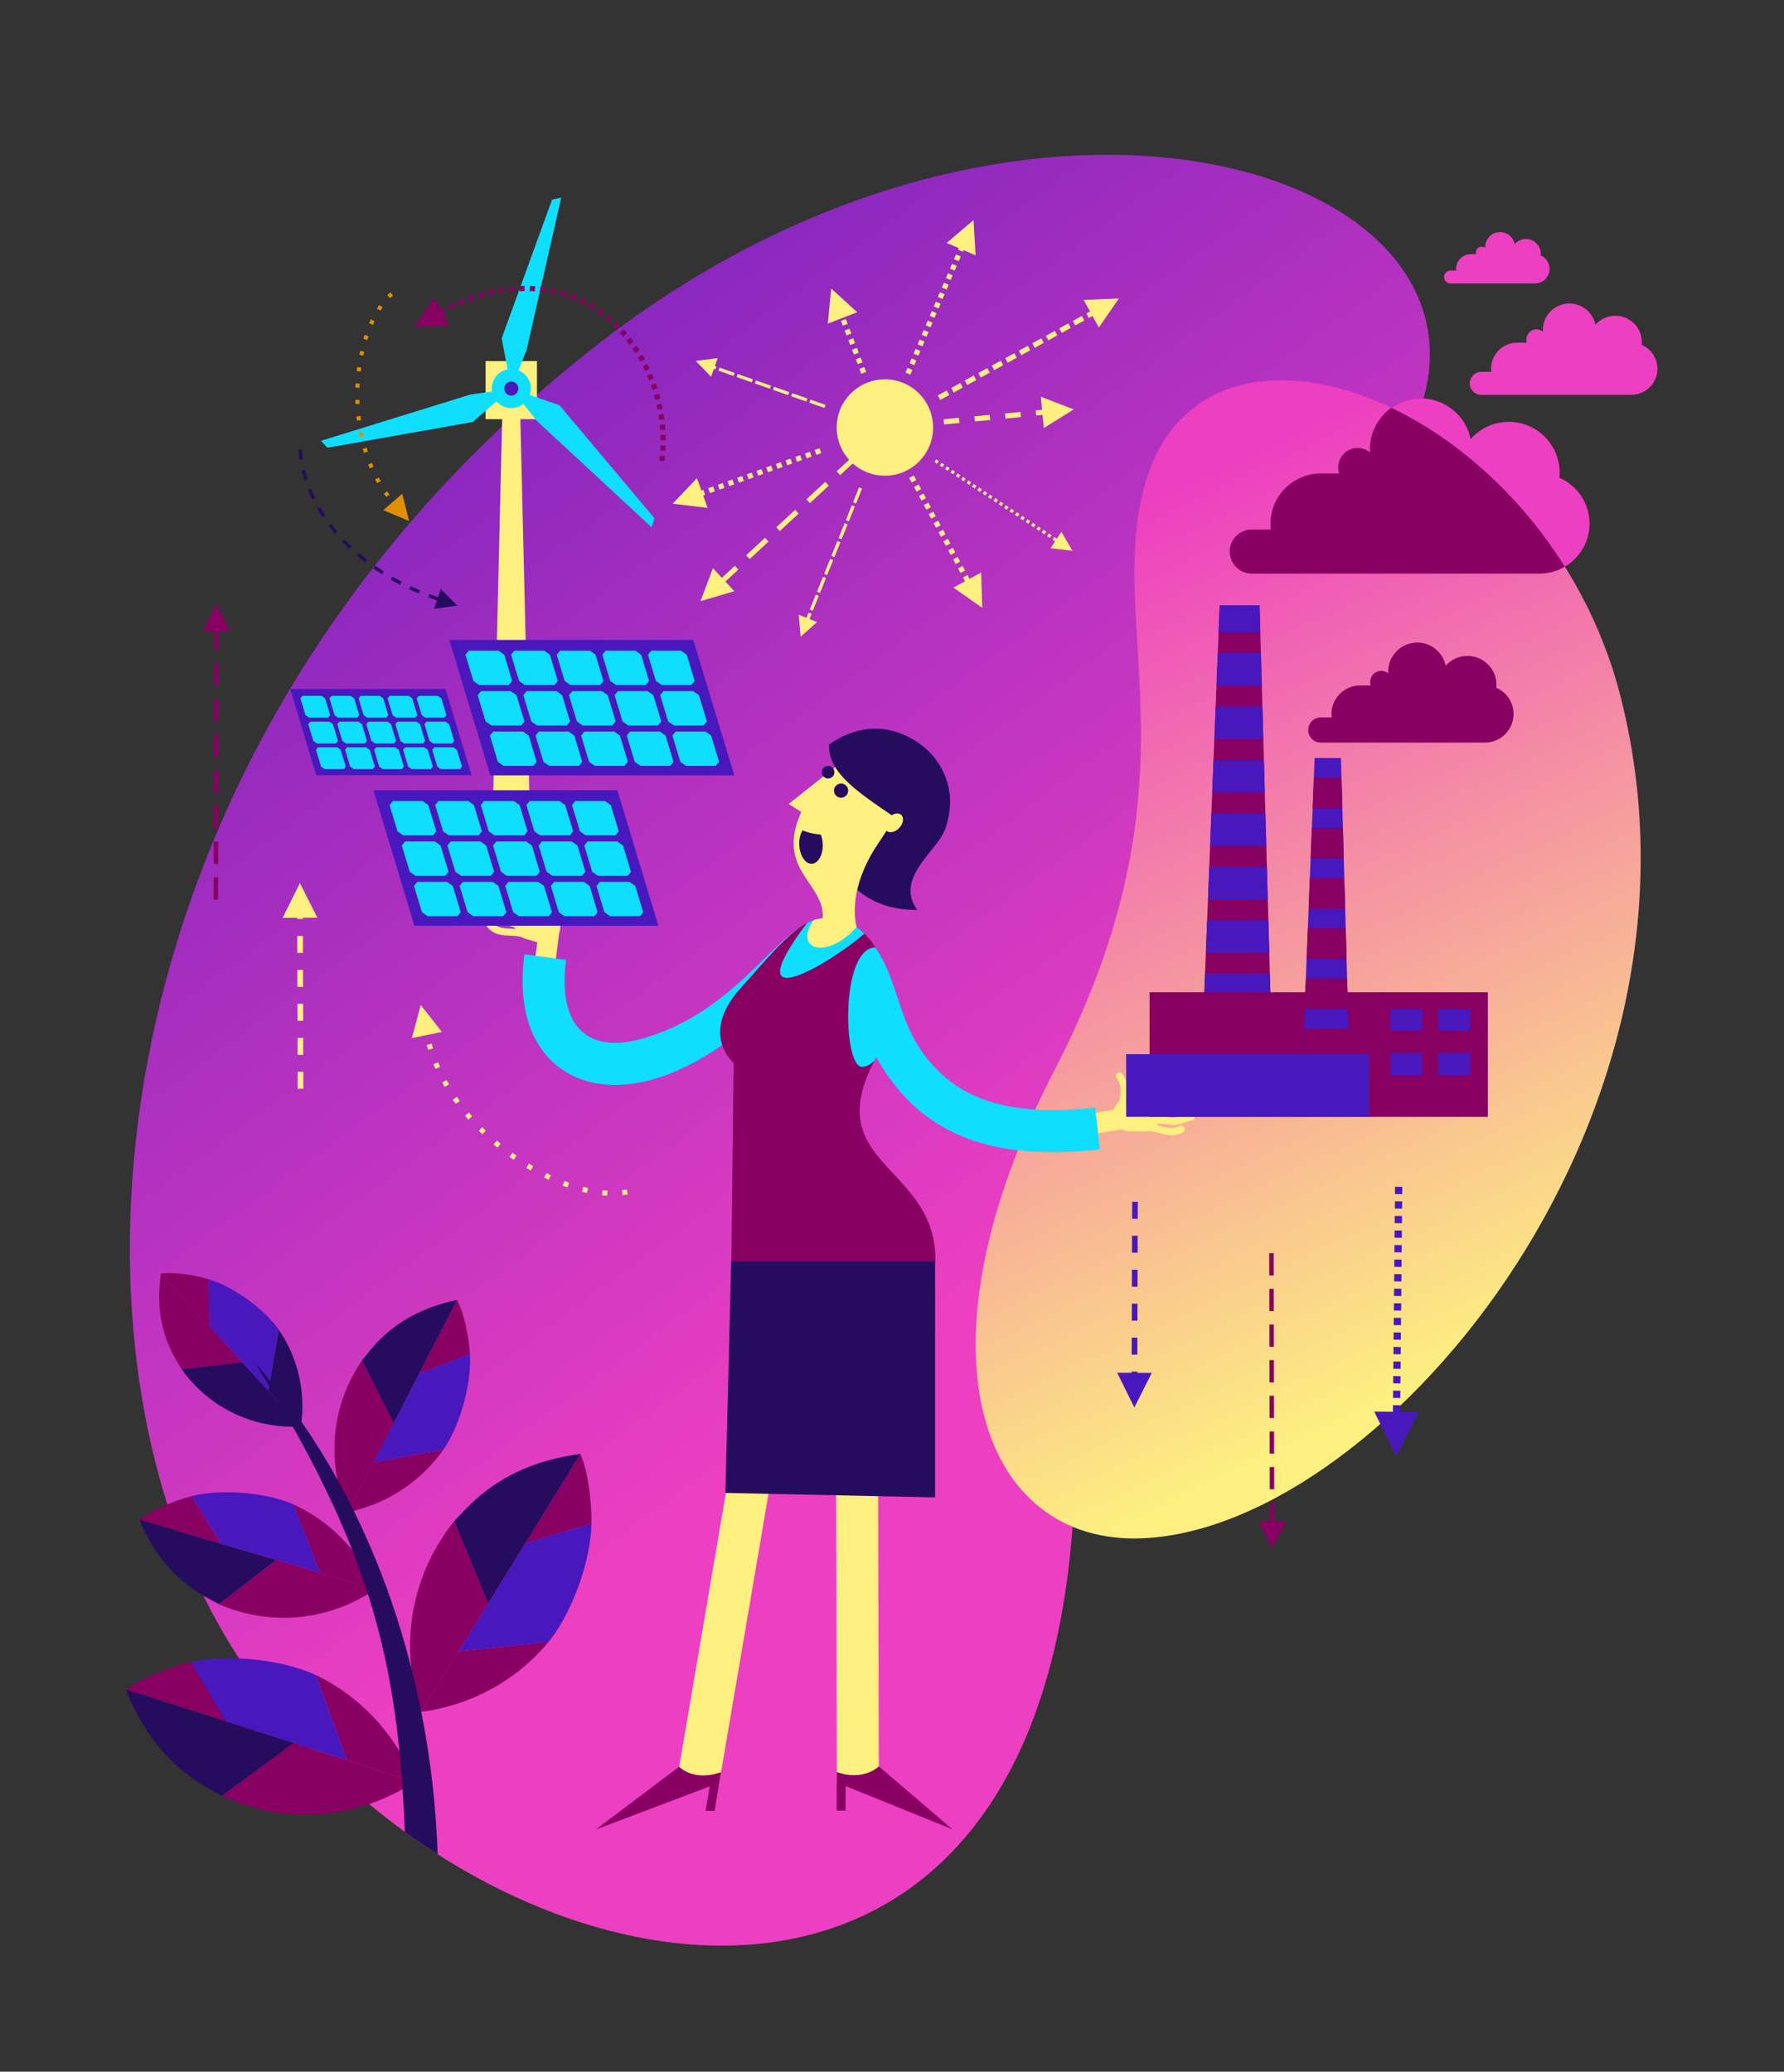 <svg xmlns="http://www.w3.org/2000/svg" viewBox="0 0 4127.4 4792"><rect x="0" y="0" width="4127.4" height="4792" fill="#333333" stroke="none"/><linearGradient id="a" x1="1406.82" x2="-934.44" y1="5006.425" y2="1562.724" gradientTransform="matrix(.339 -.899 -.767 -.39 3817.056 2753.02)" gradientUnits="userSpaceOnUse"><stop offset="0" stop-color="#4818bd"/><stop offset="1" stop-color="#ed3fc1"/></linearGradient><path fill="url(#a)" d="M3159.2 1156.1c-813.4 943.2-616.1 1661.6-680.1 2404-125.2 1453-1605.8 1007.9-2021.4 103.6-18.2-39.5-34.8-80.4-50-122.6-275.2-766.5-46.1-1953.2 981.3-2749.2 175.5-136 355.9-236.2 532.7-305.9 915.1-360.9 1730.8 98.1 1237.5 670.1z"/><linearGradient id="b" x1="1585.419" x2="-606.399" y1="-52.458" y2="1140.368" gradientTransform="matrix(.073 -.862 .805 .068 2446.448 2591.976)" gradientUnits="userSpaceOnUse"><stop offset="0" stop-color="#ed3fc1"/><stop offset="1" stop-color="#fdf080"/></linearGradient><path fill="url(#b)" fill-rule="evenodd" d="M2624.4 3558.6c-355 .8-520-434.8-184-1084.6 343.3-663.8 118.8-1016.3 206.2-1345.6C2779.4 625.8 3578.3 933.2 3750 1614c249.8 991-577.4 1943.4-1125.6 1944.6z" clip-rule="evenodd"/><g fill-rule="evenodd" clip-rule="evenodd"><path fill="#250C5E" d="M1919.8 1968.7c43.1 97.5 113.4 136.6 202.2 136-28.6-39.9-12.8-76.6 10.4-109.1 34-47.8 54.9-57 63.7-115.4 11.5-76.2-30-144.5-95.3-175.6-29.7-14.1-59.2-16.9-74.6 5.1-67.5 96.5-83.6 135.1-106.4 259z"/><path fill="#FDF080" d="M1207.2 2167.6c-9.1-2.3-18.4-2.9-27.8-3.4-19-.9-35.6-1.8-51.1-18.6-3.1-3.3-2.7-8.4.8-11.4 3.6-2.9 9-2.6 12.1.8 10.8 11.7 24 12.3 39.1 13.1 3.7.2 7.6.4 11.5.7-.4-1.1-.8-2.2-1.1-3.3-8.2-2.9-17.2-5.5-28.4-7.4-12.8-2.1-19.1-6.8-28-13.4-4.4-3.3-9.6-7.1-16.9-11.4-4-2.3-5.3-7.3-3-11.3 2.3-4 7.3-5.3 11.3-3 8 4.7 13.7 8.8 18.5 12.4 7 5.2 12 8.9 20.8 10.4 8.6 1.4 15.9 3.2 22.5 5.2-7.8-3.9-15.5-8.2-23.1-12.4-16.6-9.2-33.3-18.6-52-24a8.31 8.31 0 0 1-5.7-10.2c1.3-4.4 5.8-6.9 10.2-5.7 20.7 6 38.2 15.7 55.5 25.4 7.9 4.4 15.8 8.8 23.8 12.7 1.4-1.9 2.9-3.7 4.5-5.3-20.6-6.7-35.3-15.8-49.9-24.8-7.8-4.8-15.6-9.6-24-13.8-4.1-2.1-5.8-7-3.7-11.1 2-4.1 7-5.7 11.1-3.6 9.2 4.6 17.2 9.6 25.3 14.6 17.8 11 35.8 22.2 65.1 28 4.6-.4 9.3.1 14 1.5l30.3 9.1c2.4.7 4.6 1.6 6.7 2.8.9-7.5 2.8-14.9 5.7-21.7 4.9-11.6 12.5-21.6 22.6-28.2 3.8-2.5 9-1.4 11.5 2.4s1.4 9-2.4 11.5c-7.2 4.7-12.8 12.1-16.4 20.7-3.9 9.3-5.6 20-4.7 30.6.9 11 6.9 12.9 2.7 29.6l-1.1 4.4-8.3 65.5-47.2-6.3 5.2-39-26.6-8c-3.6-.9-6.6-2.3-9.4-4.1z"/><path fill="#0FDEFF" d="M1843.5 2255.9c-112.3 133.4-231.5 212.5-333.9 241-56.8 15.8-109.5 16.6-154.6 3-48.4-14.6-87.4-45.1-113.3-90.8-28.3-50-39.7-117.8-28.3-201.7l96.4 13c-8.4 61.8-1.6 108.8 16.5 140.7 12.9 22.8 32.5 38.1 56.8 45.5 27.7 8.4 61.9 7.3 100.4-3.4 190-52.9 282.8-200.4 365.4-257.3 15.2-10.5 38.2-19.4 54.3-21.8 59-9-38.3 102.9-59.7 131.8z"/><path fill="#FDF080" d="m1866.8 2934.4-204.4 1198.8-96.1-16.4L1770.7 2918zM2030.2 2926.2l3.1 1198.8h-97.2l-3.1-1198.8z"/><path fill="#250C5E" d="M1927.4 2687.6c129.8 0 236 106.2 236 236v540l-485.2-10.3 13.3-529.7c3.2-129.8 106.1-236 235.9-236z"/><path fill="#FDF080" d="m2595.7 2612.3-56.4 9.3c-2.5-15.7-5.1-31.3-7.7-47l45.2-7.5c1.9-6.8 5.6-12.8 10.6-17.5l.9-.9c3.8-9.5 5.3-19.9 4.5-29.6-.8-9.4-3.8-18.1-9.2-24.7-2.9-3.6-2.3-8.8 1.3-11.6 3.6-2.9 8.8-2.3 11.6 1.3 7.5 9.4 11.8 21.2 12.8 33.7.6 7 .2 14.2-1.1 21.4 2.3-.4 4.7-.6 7.1-.5l31.6.6c6 .1 11.6 1.6 16.7 4.1 28.1 2.8 48-2.1 67.6-6.9 9.2-2.3 18.4-4.5 28.5-6.1 4.5-.7 8.8 2.4 9.4 6.8.7 4.5-2.4 8.7-7 9.4-9.3 1.4-18.1 3.6-27.1 5.8-16.4 4-33 8.1-54.1 8.3 1 2 1.9 4.1 2.6 6.3 8.6-1.3 17.1-3 25.7-4.7 19.5-3.9 39.1-7.8 60.6-7.1 4.6.1 8.1 4 8 8.5-.1 4.6-4 8.1-8.5 8-19.5-.6-38.3 3.1-56.9 6.8-8.5 1.7-17 3.4-25.7 4.7 6.9.1 14.4.6 22.9 1.9 8.9 1.3 14.8-.6 23-3.4 5.7-1.9 12.4-4.2 21.4-6.1 4.5-1 8.9 1.9 9.8 6.3 1 4.5-1.9 8.9-6.3 9.8-8.3 1.8-14.4 3.9-19.6 5.6-10.5 3.6-18 6.1-30.8 4.1-10.9-1.6-19.8-1.9-28.2-1.8-.7 1-1.4 2-2.2 3 3.5.8 6.9 1.7 10.2 2.6 14.6 3.9 27.4 7.4 41.2-.4 4-2.2 9.2-.9 11.7 3s1.3 8.8-2.7 11.1c-19.9 11.2-36 6.9-54.4 1.9-7.8-2.1-16-4.3-24.9-5.1-4 1.3-8.3 1.9-12.7 1.8l-31.6-.6c-6.3.1-12.4-1.6-17.8-4.6z"/><path fill="#870062" d="M1876.5 2130.4c37.7-14 87.6-9.6 128.4 34.2 40.1 43 73.4 124.7 60 220.7-217.9 314.1 102.4 289.7 99.3 532.6h-472.1l5.2-459.2s-81.3-67.8 18.8-175.9c38.5-41.4 111.7-134.3 160.4-152.4z"/><path fill="#0FDEFF" d="M1876.5 2130.4c31.4-11.7 71.4-10.6 107.4 15.5 5.4 4.1 10.8 8.6 16.1 13.7-86.3 74.1-301.2 199.2-132.4-25.3 3.1-1.5 6.1-2.8 8.9-3.9z"/><path fill="#FDF080" d="m2019.1 1705.2-194.4 154.5c9.7 6.2 19.4 12.3 29.2 18.5-61.2 134.5 55.8 164.9 49.5 245.8-7.3.8-14.3 2.3-21 4.4l-.5.3c-46.5 67.6 30.6 93.3 99.9 15.7-16.6-72.9 19-146.8 47.6-189.9 34.2-51.5 119.8-173.3 59.2-208.7-34.7-20.2-34.9-20.4-69.5-40.6z"/><circle cx="1945.9" cy="1828.8" r="16.4" fill="#250C5E"/><circle cx="1915.9" cy="1786.1" r="14.6" fill="#250C5E"/><path fill="#870062" d="M1935.9 4098.9c48.8 17.6 82.9-.4 97.6-12.9l170.1 145.4-247.1-100v56.6h-20.7c-.1-29.8-.1-59.4.1-89.1zM1668.1 4099.5c-4.8 29.7-9.8 59.4-14.8 89.1h-20.7l9.5-56.6-263.9 100 193.2-145.4c12.7 12.5 44.9 30.5 96.7 12.9z"/><path fill="#250C5E" d="M1856.8 1920.7c-5.3 8.4-8.3 20.4-7.7 33.6 1 24.6 14 44.2 29 43.7s26.3-20.9 25.3-45.5c-.3-8.1-1.9-15.6-4.5-22-16.1-1.3-30.6-4.7-42.1-9.8zM2159.3 1749.5c-25.6 39.6-63.8 101.4-89.3 141-90.4-61.4-153.6-103.6-152-168.2 68.1-48.6 160.9-58 241.3 27.2z"/><ellipse cx="2068.1" cy="1903.5" fill="#FDF080" rx="25" ry="17.1" transform="rotate(-46.994 2067.892 1903.425)"/><path fill="#0FDEFF" d="M2177.6 2483.7c67.5 63.3 173.7 98.9 356.2 78.3l10.7 96.8c-215.8 24.4-346.4-22.3-433.6-104.2-34.5-32.4-61.3-69.5-83.4-109.3-1.6 2.9-3.1 5.8-4.6 8.6-7.7 6.5-19.4 15.5-30.6 13.6-42.6-7.3-46.9-276 33.3-276 64.2 99 48.6 195.1 152 292.2z"/></g><g fill-rule="evenodd" clip-rule="evenodd"><path fill="#FDF080" d="M1123.5 835.2h118.8v134.4h-118.8z"/><path fill="#0FDEFF" d="m742.6 1019.6 344.7-106.7 95.6-14.1-89.3 77.3-336.1 59.5zM1298.4 457.1l-79.9 351.8-35.6 89.9-22.3-116L1277.1 462z"/><path fill="#0FDEFF" d="m1507.6 1219.6-264.7-245.1-60-75.7 111.6 38.6 219.5 261.3z"/><circle cx="1182.9" cy="898.8" r="45.2" fill="#0FDEFF"/><circle cx="1182.9" cy="898.8" r="16.3" fill="#4818BD"/><path fill="#FDF080" d="M1134.2 2128.4h97.4L1203.8 966h-41.9z"/><path fill="#4818BD" d="M1604 1480.2h-564.4l94.8 313.4h564.4z"/><path fill="#0FDEFF" d="M1575.5 1505.1h-68.7l-7.7 9.3 18.4 60.8 13.3 9.3h68.7l7.7-9.3-18.4-60.8-13.3-9.3zm-174.2 0h68.7l13.3 9.3 18.4 60.8-7.7 9.3h-68.7l-13.3-9.3-18.4-60.8 7.7-9.3zm-36.9 0h-68.7l-7.7 9.3 18.4 60.8 13.3 9.3h68.7l7.7-9.3-18.4-60.8-13.3-9.3zm-174.2 0h68.7l13.3 9.3 18.4 60.8-7.7 9.3h-68.7l-13.3-9.3-18.4-60.8 7.7-9.3zm-36.9 0h-68.7l-7.7 9.3 18.4 60.8 13.3 9.3h68.7l7.7-9.3-18.4-60.8-13.3-9.3zm474.5 173h-68.7l-13.3-9.3-18.4-60.8 7.7-9.3h68.7l13.3 9.3 18.4 60.8-7.7 9.3zm-174.2 0h68.7l7.7-9.3-18.4-60.8-13.3-9.3h-68.7l-7.7 9.3 18.4 60.8 13.3 9.3zm-36.9 0H1348l-13.3-9.3-18.4-60.8 7.7-9.3h68.7l13.3 9.3 18.4 60.8-7.7 9.3zm-174.2 0h68.7l7.7-9.3-18.4-60.8-13.3-9.3h-68.7l-7.7 9.3 18.4 60.8 13.3 9.3zm-36.9 0h-68.7l-13.3-9.3-18.4-60.8 7.7-9.3h68.7l13.3 9.3 18.4 60.8-7.7 9.3zm426.4 14h-68.7l-7.7 9.3 18.4 60.8 13.3 9.3h68.7l7.7-9.3-18.4-60.8-13.3-9.3zm-174.2 0h68.7l13.3 9.3 18.4 60.8-7.7 9.3h-68.7l-13.3-9.3-18.4-60.8 7.7-9.3zm-36.9 0h-68.7l-7.7 9.3 18.4 60.8 13.3 9.3h68.7l7.7-9.3-18.4-60.8-13.3-9.3zm-174.2 0h68.7l13.3 9.3 18.4 60.8-7.7 9.3h-68.7l-13.3-9.3-18.4-60.8 7.7-9.3zm-36.8 0h-68.7l-7.7 9.3 18.4 60.8 13.3 9.3h68.7l7.7-9.3-18.4-60.8-13.3-9.3z"/><path fill="#4818BD" d="M1428.3 1827.9H864l94.8 313.4h564.3z"/><path fill="#0FDEFF" d="M1399.8 1852.9h-68.7l-7.7 9.3 18.4 60.8 13.3 9.3h68.7l7.7-9.3-18.4-60.8-13.3-9.3zm-174.2 0h68.7l13.3 9.3 18.4 60.8-7.7 9.3h-68.7l-13.3-9.3-18.4-60.8 7.7-9.3zm-36.8 0h-68.7l-7.7 9.3 18.4 60.8 13.3 9.3h68.7l7.7-9.3-18.4-60.8-13.3-9.3zm-174.3 0h68.7l13.3 9.3 18.4 60.8-7.7 9.3h-68.7l-13.3-9.3-18.4-60.8 7.7-9.3zm-36.8 0H909l-7.7 9.3 18.4 60.8 13.3 9.3h68.7l7.7-9.3-18.4-60.8-13.3-9.3zm474.4 172.9h-68.7l-13.3-9.3-18.4-60.8 7.7-9.3h68.7l13.3 9.3 18.4 60.8-7.7 9.3zm-174.2 0h68.7l7.7-9.3-18.4-60.8-13.3-9.3h-68.7l-7.7 9.3 18.4 60.8 13.3 9.3zm-36.8 0h-68.7l-13.3-9.3-18.4-60.8 7.7-9.3h68.7l13.3 9.3 18.4 60.8-7.7 9.3zm-174.3 0h68.7l7.7-9.3-18.4-60.8-13.3-9.3h-68.7l-7.7 9.3 18.4 60.8 13.3 9.3zm-36.8 0h-68.7l-13.3-9.3-18.4-60.8 7.7-9.3h68.7l13.3 9.3 18.4 60.8-7.7 9.3zm426.4 14.1h-68.7l-7.7 9.3 18.4 60.8 13.3 9.3h68.7l7.7-9.3-18.4-60.8-13.3-9.3zm-174.2 0h68.7l13.3 9.3 18.4 60.8-7.7 9.3h-68.7l-13.3-9.3-18.4-60.8 7.7-9.3zm-36.9 0h-68.7l-7.7 9.3 18.4 60.8 13.3 9.3h68.7l7.7-9.3-18.4-60.8-13.3-9.3zm-174.2 0h68.7l13.3 9.3 18.4 60.8-7.7 9.3h-68.7l-13.3-9.3-18.4-60.8 7.7-9.3zm-36.9 0h-68.7l-7.7 9.3 18.4 60.8 13.3 9.3h68.7l7.7-9.3-18.4-60.8-13.3-9.3z"/><path fill="#4818BD" d="M1030.7 1593.7H671.4l60.3 199.5h359.4z"/><path fill="#0FDEFF" d="M1012.6 1609.6h-43.7l-4.9 5.9 11.7 38.7 8.5 5.9h43.7l4.9-5.9-11.7-38.7-8.5-5.9zm-111 0h43.7l8.5 5.9 11.7 38.7-4.9 5.9h-43.7l-8.5-5.9-11.7-38.7 4.9-5.9zm-23.4 0h-43.7l-4.9 5.9 11.7 38.7 8.5 5.9h43.7l4.9-5.9-11.7-38.7-8.5-5.9zm-111 0H811l8.5 5.9 11.7 38.7-4.9 5.9h-43.7l-8.5-5.9-11.7-38.7 4.8-5.9zm-23.4 0H700l-4.9 5.9 11.7 38.7 8.5 5.9H759l4.9-5.9-11.7-38.7-8.4-5.9zm302.1 110.1h-43.7l-8.5-5.9-11.7-38.7 4.9-5.9h43.7l8.5 5.9 11.7 38.7-4.9 5.9zm-111 0h43.7l4.9-5.9-11.7-38.7-8.5-5.9h-43.7l-4.9 5.9 11.7 38.7 8.5 5.9zm-23.4 0h-43.7l-8.5-5.9-11.7-38.7 4.9-5.9h43.7l8.5 5.9 11.7 38.7-4.9 5.9zm-111 0h43.7l4.9-5.9-11.7-38.7-8.5-5.9h-43.7l-4.9 5.9 11.7 38.7 8.5 5.9zm-23.4 0h-43.7l-8.5-5.9-11.7-38.7 4.9-5.9h43.7l8.5 5.9 11.7 38.7-4.9 5.9zm271.5 8.9h-43.7l-4.9 5.9 11.7 38.7 8.5 5.9h43.7l4.9-5.9-11.7-38.7-8.5-5.9zm-111 0h43.7l8.5 5.9 11.7 38.7-4.9 5.9h-43.7l-8.5-5.9-11.7-38.7 4.9-5.9zm-23.4 0h-43.7l-4.9 5.9 11.7 38.7 8.5 5.9h43.7l4.9-5.9-11.7-38.7-8.5-5.9zm-111 0H847l8.5 5.9 11.7 38.7-4.9 5.9h-43.7l-8.5-5.9-11.7-38.7 4.8-5.9zm-23.4 0H736l-4.9 5.9 11.7 38.7 8.5 5.9H795l4.9-5.9-11.7-38.7-8.4-5.9z"/></g><g fill-rule="evenodd" clip-rule="evenodd"><path fill="#870062" d="M2914.1 1400.1h-92.3l-41.3 1038.4h162.6z"/><path fill="#4818BD" d="M2914.1 1400.1h-92.4l-2.5 62.4h96.6l-1.7-62.4zm-96.7 110.7-3 75.4h104.9l-2.1-75.4h-99.8zm-4.9 123.6-3 75.4h113.3l-2.1-75.4h-108.2zm-5 123.6-3 75.4h121.7l-2.1-75.4h-116.6zm-4.9 123.7-3 75.4h130l-2.1-75.4h-124.9zm-4.9 123.6-3 75.4h138.4l-2.1-75.4h-133.3zm-4.9 123.6-3 75.4h146.8l-2.1-75.4h-141.7zm-4.9 123.6-3 75.4H2940l-2.1-75.4h-150zm-5 123.6-2.5 62.4H2943l-1.7-62.4h-158.4z"/><path fill="#870062" d="M2659.6 2295.2h782.6v288.2h-782.6z"/><path fill="#4818BD" d="M3102.4 1753.3h-60.9l-27.3 685.2h107.3z"/><path fill="#870062" d="m3039.7 1798.9-2.8 70.9h68.8l-2-70.9h-64zm-4.7 116.2-2.8 70.9h76.7l-2-70.9H3035zm-4.6 116.2-2.8 70.9h84.5l-2-70.9h-79.7zm-4.6 116.2-2.8 70.9h92.4l-2-70.9h-87.6zm-4.6 116.2-2.8 70.9h100.3l-2-70.9h-95.5zm-4.6 116.2-2.3 58.7h107.3l-1.6-58.7h-103.4z"/><path fill="#4818BD" d="M3327.1 2333.7h73.8v50.9h-73.8zM3327.1 2435.6h73.8v50.9h-73.8zM3216.5 2333.7h73.8v50.9h-73.8zM3216.5 2435.6h73.8v50.9h-73.8zM2605.5 2438.5h561.9v144.8h-561.9z"/><path fill="#870062" d="M3490.7 975.8c-35.2 0-66.7 15.4-88.3 39.9-10.9-53.7-58.4-94.1-115.3-94.1-65 0-117.7 52.7-117.7 117.7 0 2.5.1 4.9.2 7.3-7.8-6.5-17.8-10.4-28.7-10.4-24.8 0-44.9 20.1-44.9 44.9 0 4.9.8 9.7 2.3 14.1h-43c-63.7 0-115.8 52.1-115.8 115.8 0 4.7.3 9.3.8 13.8H2896c-28.1 0-51 23-51 51 0 28.1 23 51 51 51h665.7c63.7 0 115.8-52.1 115.8-115.8 0-46-27.6-87.7-69.7-106.2.4-3.8.6-7.6.6-11.5 0-64.9-52.7-117.5-117.7-117.5zM3395.1 1517.2c-20.1 0-38.1 8.8-50.4 22.8-6.2-30.6-33.3-53.7-65.8-53.7-37.1 0-67.2 30.1-67.2 67.2 0 1.4 0 2.8.1 4.2-4.4-3.7-10.1-5.9-16.4-5.9-14.2 0-25.6 11.5-25.6 25.6 0 2.8.5 5.5 1.3 8.1h-24.5c-36.4 0-66.1 29.7-66.1 66.1 0 2.7.2 5.3.5 7.9h-25.3c-16 0-29.1 13.1-29.1 29.1s13.1 29.1 29.1 29.1h379.9c36.4 0 66.1-29.7 66.1-66.1 0-26.3-15.7-50.1-39.8-60.6.2-2.2.3-4.4.3-6.6 0-37.1-30-67.2-67.1-67.2z"/><path fill="#ED3FC1" d="M3530.3 552.8c-10.3 0-19.6 4.5-25.9 11.7-3.2-15.7-17.1-27.6-33.8-27.6-19 0-34.5 15.4-34.5 34.5 0 .7 0 1.4.1 2.2-2.3-1.9-5.2-3-8.4-3-7.3 0-13.2 5.9-13.2 13.2 0 1.4.2 2.8.7 4.1h-12.6c-18.7 0-33.9 15.3-33.9 33.9 0 1.4.1 2.7.2 4h-13c-8.2 0-15 6.7-15 15 0 8.2 6.7 15 15 15H3551.1c18.7 0 33.9-15.3 33.9-33.9 0-13.5-8.1-25.7-20.4-31.1.1-1.1.2-2.2.2-3.4 0-19.2-15.5-34.6-34.5-34.6zM3737.2 730.3c-18.3 0-34.8 8.1-46.1 20.8-5.7-28-30.5-49.1-60.2-49.1-33.9 0-61.4 27.5-61.4 61.4 0 1.3 0 2.6.1 3.8-4.1-3.4-9.3-5.4-15-5.4-12.9 0-23.4 10.5-23.4 23.4 0 2.6.4 5.1 1.2 7.4H3510c-33.2 0-60.4 27.2-60.4 60.4 0 2.4.1 4.8.4 7.2h-23c-14.6 0-26.6 12-26.6 26.6 0 14.6 12 26.6 26.6 26.6H3774.2c33.2 0 60.4-27.2 60.4-60.4 0-24-14.4-45.8-36.3-55.4.2-2 .3-4 .3-6 0-33.8-27.5-61.3-61.4-61.3z"/><path fill="#870062" d="M1269 3798.2c-76 91.1-182.1 146.8-294.4 161.4l86.3-139.8 208.1-21.6z"/><path fill="#4818BD" d="M1368.4 3524c-1.5 86.7-44.4 205.9-99.4 274.2l-208.1 21.6 154.5-250.2 153-45.6z"/><path fill="#870062" d="M1342.8 3363.2c18.1 42 25.9 108.1 25.6 160.8l-153.1 45.6 127.5-206.4z"/><path fill="#250C5E" d="m1342.8 3363.2-213.6 346-78.4-190.6c34.8-35.7 109.1-131.7 292-155.4z"/><path fill="#870062" d="M974.6 3959.6c-44.1-126.4-33-270.9 42.8-393.8 10.3-16.6 21.4-32.4 33.4-47.2l78.4 190.6-154.6 250.4zM731.5 3874.9c106.8 51.7 186.4 141.4 227.6 246.9l-156.5-50.1-71.1-196.8z"/><path fill="#4818BD" d="M441.4 3844.6c84.5-19.4 210.5-6.5 290.1 30.3l71.1 196.8-280.1-89.6-81.1-137.5z"/><path fill="#870062" d="M291.5 3908.2c36.3-27.7 98.7-51.2 149.9-63.6l81.2 137.6-231.1-74z"/><path fill="#250C5E" d="m291.5 3908.2 387.3 123.9-166 122c-43.2-25.2-154.3-74.1-221.3-245.9z"/><path fill="#870062" d="M959.1 4121.8c-112.1 73.3-255 97.4-392.5 53.4-18.6-6-36.6-13-53.9-21l166-122 280.4 89.6zM1025.9 3353.3c-54.1 76.2-134.2 126.5-221.6 144.7l59.3-115.1 162.3-29.6z"/><path fill="#4818BD" d="M1087.3 3131.7c4.1 68.2-22.4 164.5-61.4 221.6l-162.3 29.6 106.1-206 117.6-45.2z"/><path fill="#870062" d="M1057.4 3006.9c16.8 31.9 26.9 83.4 29.9 124.8l-117.5 45.2 87.6-170z"/><path fill="#250C5E" d="m1057.4 3006.9-146.8 284.9-73.2-145c25.2-30.2 77.7-110.2 220-139.9z"/><path fill="#870062" d="M804.4 3498c-42.4-96.7-42.4-210.9 9.7-312 7.1-13.7 14.9-26.7 23.4-39.1l73.2 145L804.4 3498zM679.1 3479.9c87.6 40 154 111.2 189.4 196.1l-128-37.7-61.4-158.4z"/><path fill="#4818BD" d="M443 3460.8c68.2-17.4 170.8-9.3 236.1 19.1l61.5 158.4-229-67.4-68.6-110.1z"/><path fill="#870062" d="M322.5 3515.3c29-23.2 79.1-43.4 120.4-54.5l68.5 110.1-188.9-55.6z"/><path fill="#250C5E" d="m322.5 3515.3 316.7 93.2-132.5 102.2c-35.4-19.7-126.5-57.3-184.2-195.4z"/><path fill="#870062" d="M868.5 3676c-89.6 61.6-205.1 83.8-317.6 50.8-15.2-4.5-29.9-9.9-44.1-16l132.5-102.2 229.2 67.4z"/><path fill="#250C5E" d="M645 3075.7c45.8 67 62.6 147.3 51.2 223.9l-75.9-82.9 24.7-141z"/><path fill="#4818BD" d="M483.1 2959.1c56.7 17.2 127.2 67.7 161.9 116.6l-24.7 141-135.8-148.4-1.4-109.2z"/><path fill="#870062" d="M372.5 2945.9c31-4.1 76 3.2 110.6 13.2l1.4 109.2-112-122.4z"/><path fill="#870062" d="m372.5 2945.9 187.8 205.2-140 16c-17-29.6-66.4-96.4-47.8-221.2z"/><path fill="#250C5E" d="M696.2 3299.6c-91.4 5.4-184.4-28.9-251.1-101.7-9-9.9-17.3-20.2-24.8-30.8l140-16 135.9 148.5z"/><path fill="#ED3FC1" d="M3607.8 1105c.4-3.8.6-7.6.6-11.5 0-65-52.7-117.7-117.7-117.7-35.2 0-66.7 15.4-88.3 39.9-10.9-53.7-58.4-94.1-115.3-94.1-25.4 0-48.9 8-68.1 21.7 148 70.7 294.7 197.6 401.4 367.6 34.1-20.2 57.2-57.4 57.2-99.7-.1-46.1-27.7-87.8-69.8-106.2z"/><path fill="#250C5E" d="M1012.5 4289.1c-7.1-214.7-48.1-424.7-117.9-616-72.3-198.2-175.5-376.6-304.1-519.8 257.9 415.9 330.3 672.8 346.1 1084 24.9 18 50.2 35.3 75.9 51.8z"/></g><g fill-rule="evenodd" clip-rule="evenodd"><g fill="#FDF080"><circle cx="2047.3" cy="988.9" r="111.5"/><path d="m2119.7 1110.4-10.5 5.7-5.7-10.5 10.5-5.7 5.7 10.5zm152.8 295.5-2.6-81.4-26.8 14.5-4.8-8.9-10.5 5.7 4.8 8.9-26.8 14.5 66.7 46.7zm-39.8-86.2-10.5 5.7-5.7-10.5 10.5-5.7 5.7 10.5zm-11.3-20.9-10.5 5.7-5.7-10.5 10.5-5.7 5.7 10.5zm-11.3-21-10.5 5.7-5.7-10.5 10.5-5.7 5.7 10.5zm-11.3-20.9-10.5 5.7-5.7-10.5 10.5-5.7 5.7 10.5zm-11.3-20.9-10.5 5.7-5.7-10.5 10.5-5.7 5.7 10.5zm-11.3-21-10.5 5.7-5.7-10.5 10.5-5.7 5.7 10.5zm-11.3-20.9-10.5 5.7-5.7-10.5 10.5-5.7 5.7 10.5zm-11.3-20.9-10.5 5.7-5.7-10.5 10.5-5.7 5.7 10.5zm-11.3-21-10.5 5.7-5.7-10.5 10.5-5.7 5.7 10.5zm-11.3-20.9-10.5 5.7-5.7-10.5 10.5-5.7 5.7 10.5zM2172.1 1066.5l-4.1 6.2-6.2-4.1 4.1-6.2 6.2 4.1zm309.1 207.6-25.5-44-10.5 15.9-6-3.9-4.1 6.2 6 3.9-10.5 15.9 50.6 6zM2433 1238l-4.1 6.2-6.2-4.1 4.1-6.2 6.2 4.1zm-12.4-8.2-4.1 6.2-6.2-4.1 4.1-6.2 6.2 4.1zm-12.4-8.1-4.1 6.2-6.2-4.1 4.1-6.2 6.2 4.1zm-12.5-8.2-4.1 6.2-6.2-4.1 4.1-6.2 6.2 4.1zm-12.4-8.2-4.1 6.2-6.2-4.1 4.1-6.2 6.2 4.1zm-12.4-8.1-4.1 6.2-6.2-4.1 4.1-6.2 6.2 4.1zm-12.4-8.2-4.1 6.2-6.2-4.1 4.1-6.2 6.2 4.1zm-12.5-8.2-4.1 6.2-6.2-4.1 4.1-6.2 6.2 4.1zm-12.4-8.1-4.1 6.2-6.2-4.1 4.1-6.2 6.2 4.1zm-12.4-8.2-4.1 6.2-6.2-4.1 4.1-6.2 6.2 4.1zm-12.4-8.2-4.1 6.2-6.2-4.1 4.1-6.2 6.2 4.1zm-12.5-8.1-4.1 6.2-6.2-4.1 4.1-6.2 6.2 4.1zm-12.4-8.2-4.1 6.2-6.2-4.1 4.1-6.2 6.2 4.1zm-12.4-8.2-4.1 6.2-6.2-4.1 4.1-6.2 6.2 4.1zm-12.4-8.1-4.1 6.2-6.2-4.1 4.1-6.2 6.2 4.1zm-12.4-8.2-4.1 6.2-6.2-4.1 4.1-6.2 6.2 4.1zm-12.5-8.2-4.1 6.2-6.2-4.1 4.1-6.2 6.2 4.1zm-12.4-8.1-4.1 6.2-6.2-4.1 4.1-6.2 6.2 4.1zm-12.4-8.2-4.1 6.2-6.2-4.1 4.1-6.2 6.2 4.1zm-12.4-8.1-4.1 6.2-6.2-4.1 4.1-6.2 6.2 4.1zm-12.5-8.2-4.1 6.2-6.2-4.1 4.1-6.2 6.2 4.1zM2218.7 966.5l1.1 11.8-35.5 3.4-1.1-11.8 35.5-3.4zm265.4-19.5-76-29.3 2.9 30.3-14.8 1.4 1.1 11.8 14.8-1.4 2.9 30.3 69.1-43.1zm-123.3 5.9 1.1 11.8-35.5 3.4-1.1-11.8 35.5-3.4zm-71.1 6.8 1.1 11.8-35.5 3.4-1.1-11.8 35.5-3.4zM2190.4 903.2l5.7 10.4-20.8 11.5-5.7-10.4 20.8-11.5zm398.1-212.7-81.3 3.3 14.7 26.7-8.5 4.7 5.7 10.4 8.5-4.7 14.7 26.7 46.2-67.1zm-85.6 40.4 5.7 10.4-20.8 11.5-5.7-10.4 20.8-11.5zm-31.3 17.2 5.7 10.4-20.8 11.5-5.7-10.4 20.8-11.5zm-31.2 17.3 5.7 10.4-20.8 11.5-5.7-10.4 20.8-11.5zm-31.3 17.2 5.7 10.4-20.8 11.5-5.7-10.4 20.8-11.5zm-31.2 17.2 5.7 10.4-20.8 11.5-5.7-10.4 20.8-11.5zm-31.3 17.3 5.7 10.4-20.8 11.5-5.7-10.4 20.8-11.5zm-31.2 17.2 5.7 10.4-20.8 11.5-5.7-10.4 20.8-11.5zm-31.2 17.2 5.7 10.4-20.8 11.5-5.7-10.4 20.8-11.5zm-31.3 17.2 5.7 10.4-20.8 11.5-5.7-10.4 20.8-11.5zm-31.2 17.3 5.7 10.4-20.8 11.5-5.7-10.4 20.8-11.5zM2099.8 851l10.9 4.7-4.7 10.9-10.9-4.7 4.7-10.9zm152.5-341.8-62.1 52.7 28 12-1.6 3.8 10.9 4.7 1.6-3.8 28 12-4.8-81.4zm-40.4 79.3 10.9 4.7-4.7 10.9-10.9-4.7 4.7-10.9zm-9.3 21.9 10.9 4.7-4.7 10.9-10.9-4.7 4.7-10.9zm-9.4 21.8 10.9 4.7-4.7 10.9-10.9-4.7 4.7-10.9zm-9.3 21.9 10.9 4.7-4.7 10.9-10.9-4.7 4.7-10.9zm-9.4 21.9 10.9 4.7-4.7 10.9-10.9-4.7 4.7-10.9zm-9.3 21.9 10.9 4.7-4.7 10.9-10.9-4.7 4.7-10.9zm-9.4 21.8 10.9 4.7-4.7 10.9-10.9-4.7 4.7-10.9zm-9.3 21.9 10.9 4.7-4.7 10.9-10.9-4.7 4.7-10.9zm-9.3 21.9 10.9 4.7-4.7 10.9-10.9-4.7 4.7-10.9zm-9.4 21.9 10.9 4.7-4.7 10.9-10.9-4.7 4.7-10.9zm-9.3 21.8 10.9 4.7-4.7 10.9-10.9-4.7 4.7-10.9zm-9.4 21.9 10.9 4.7-4.7 10.9-10.9-4.7 4.7-10.9zM1988.5 853.4l11.1-4.3 4.3 11.1-11.1 4.3-4.3-11.1zm-65.5-186-7.7 81.1 67.9-26.3-60.2-54.8zm22.7 75 11.1-4.3 4.3 11.1-11.1 4.3-4.3-11.1zm8.5 22.2 11.1-4.3 4.3 11.1-11.1 4.3-4.3-11.1zm8.6 22.2 11.1-4.3 4.3 11.1-11.1 4.3-4.3-11.1zm8.6 22.2 11.1-4.3 4.3 11.1-11.1 4.3-4.3-11.1zm8.6 22.2 11.1-4.3 4.3 11.1-11.1 4.3-4.3-11.1zM1872.4 931.3l2.5-7 35.1 12.3-2.5 7-35.1-12.3zm-262.6-96.4 35.4 36.6 6.3-18 3.6 1.3 2.5-7-3.6-1.3 6.3-18-50.5 6.4zm52.3 22.4 2.5-7 35.1 12.3-2.5 7-35.1-12.3zm42.1 14.8 2.5-7 35.1 12.3-2.5 7-35.1-12.3zm42 14.8 2.5-7 35.1 12.3-2.5 7-35.1-12.3zm42.1 14.8 2.5-7 35.1 12.3-2.5 7-35.1-12.3zm42.1 14.8 2.5-7 35.1 12.3-2.5 7-35.1-12.3zM1888.8 1052.1l-4-11.2 11.2-4 4 11.2-11.2 4zm-332.5 113 80.8 9.7-10.3-28.7 4.5-1.6-4-11.2-4.5 1.6-10.3-28.7-56.2 58.9zm86.2-24.6-4-11.2 11.2-4 4 11.2-11.2 4zm22.4-8-4-11.2 11.2-4 4 11.2-11.2 4zm22.4-8.1-4-11.2 11.2-4 4 11.2-11.2 4zm22.4-8-4-11.2 11.2-4 4 11.2-11.2 4zm22.4-8-4-11.2 11.2-4 4 11.2-11.2 4zm22.4-8.1-4-11.2 11.2-4 4 11.2-11.2 4zm22.4-8-4-11.2 11.2-4 4 11.2-11.2 4zm22.3-8-4-11.2 11.2-4 4 11.2-11.2 4zm22.4-8.1-4-11.2 11.2-4 4 11.2-11.2 4zm22.4-8-4-11.2 11.2-4 4 11.2-11.2 4zm22.4-8-4-11.2 11.2-4 4 11.2-11.2 4zM2013.4 1034.3l-8.1-8.7 43.6-40.4 8.1 8.7-43.6 40.4zm-392.6 356.1 78.1-22.8-20.7-22.3 30-27.8-8.1-8.7-30 27.8-20.7-22.3-28.6 76.1zm113.6-97.3-8.1-8.7 43.6-40.4 8.1 8.7-43.6 40.4zm69.7-64.7-8.1-8.7 43.6-40.4 8.1 8.7-43.6 40.4zm69.8-64.7-8.1-8.7 43.6-40.4 8.1 8.7-43.6 40.4zm69.8-64.7-8.1-8.7 43.6-40.4 8.1 8.7-43.6 40.4zM1980.5 1164.6l-6.9-2.8 13.9-34.5 6.9 2.8-13.9 34.5zm-128.3 308.2 38.1-33.7-17.6-7.1 4.9-12.2-6.9-2.8-4.9 12.2-17.7-7.1 4.1 50.7zm28.2-60-6.9-2.8 13.9-34.5 6.9 2.8-13.9 34.5zm16.7-41.3-6.9-2.8 13.9-34.5 6.9 2.8-13.9 34.5zm16.6-41.4-6.9-2.8 13.9-34.5 6.9 2.8-13.9 34.5zm16.7-41.4-6.9-2.8 13.9-34.5 6.9 2.8-13.9 34.5zm16.7-41.3-6.9-2.8 13.9-34.5 6.9 2.8-13.9 34.5zm16.7-41.4-6.9-2.8 13.9-34.5 6.9 2.8-13.9 34.5z"/></g><path fill="#4818BD" d="M2632.3 2819.2h-13.1l.1-39.3h13.1l-.1 39.3zm-.3 78.5h-13.1l.1-39.3h13.1l-.1 39.3zm-.2 78.6h-13.1l.1-39.3h13.1l-.1 39.3zm-.2 78.5h-13.1l.1-39.3h13.1l-.1 39.3zm-.3 78.6h-13.1l.1-39.3h13.1l-.1 39.3zm-6.9 122.2 40.3-80-33.5-.1v-2.9h-13.1v2.8l-33.5-.1 39.8 80.3z"/><path fill="#FDF080" d="M1439 2753.1c3.7-.5 7.4-1 11.1-1.7l2.2 11.4c-3.9.7-7.8 1.4-11.8 1.8l-1.5-11.5zm-465.5-428.4 48.8 62.3-69.4 14.2 20.6-76.5zm25.1 89.4c1 3.7 2.1 7.3 3.2 10.9l-11 3.5c-1.2-3.7-2.3-7.5-3.3-11.3l11.1-3.1zm14.9 43.1c1.5 3.5 2.9 7 4.5 10.5l-10.5 4.8c-1.6-3.6-3.1-7.2-4.6-10.8l10.6-4.5zm19.7 41.1c1.8 3.3 3.7 6.6 5.6 9.9l-10 5.9c-2-3.4-3.9-6.8-5.8-10.2l10.2-5.6zm24 38.9 6.6 9.3-9.4 6.8c-2.3-3.2-4.5-6.3-6.8-9.5l9.6-6.6zm27.7 36.3c2.5 2.9 4.9 5.8 7.4 8.7l-8.7 7.6c-2.6-2.9-5.1-5.9-7.6-8.9l8.9-7.4zm30.9 33.8c2.7 2.7 5.4 5.4 8.2 8l-8 8.4c-2.8-2.7-5.6-5.4-8.3-8.2l8.1-8.2zm33.7 31c2.9 2.5 5.9 4.9 8.8 7.3l-7.3 9c-3-2.5-6-4.9-9-7.5l7.5-8.8zm36.1 28.2c3.1 2.2 6.2 4.5 9.4 6.6l-6.5 9.6c-3.2-2.2-6.4-4.5-9.6-6.7l6.7-9.5zm38.2 25.2c3.3 2 6.6 3.9 9.9 5.8l-5.8 10c-3.4-1.9-6.7-3.9-10.1-5.9l6-9.9zm40.2 21.9c3.4 1.7 6.9 3.3 10.3 4.9l-4.8 10.5c-3.5-1.6-7.1-3.3-10.6-5l5.1-10.4zm41.9 18.2c3.6 1.3 7.1 2.6 10.7 3.9l-3.8 10.9c-3.7-1.3-7.4-2.6-11-4l4.1-10.8zm43.5 13.6c3.6 1 7.4 1.8 11.1 2.6l-2.4 11.3c-3.8-.8-7.7-1.7-11.5-2.7l2.8-11.2zm44.7 7.9c3.7.4 7.5.6 11.3.8l-.6 11.6c-3.9-.2-7.9-.4-11.8-.9l1.1-11.5zM701.8 2479.1h-13.1l.1 39.3h13.1l-.1-39.3zm-.3-78.5h-13.1l.1 39.3h13.1l-.1-39.3zm-.2-78.6h-13.1l.1 39.3h13.1l-.1-39.3zm-.3-78.5h-13.1l.1 39.3h13.1l-.1-39.3zm-.2-78.5h-13.1l.1 39.3h13.1l-.1-39.3zm-6.9-122.3 40.3 80-33.5.1v2.9h-13.1v-2.8l-33.6.1 39.9-80.3z"/><path fill="#870062" d="M2936.5 2950.3h10.3l-.1-51.5h-10.3l.1 51.5zm6.7 632-31.7-63 26.4-.1-.1-43.5h10.3l.1 43.5 26.4-.1-31.4 63.2zm-5.5-137.4h10.3l-.1-51.5h-10.3l.1 51.5zm-.2-82.4h10.3l-.1-51.5h-10.3l.1 51.5zm-.2-82.5h10.3l-.1-51.5h-10.3l.1 51.5zm-.2-82.4h10.3l-.1-51.5H2937l.1 51.5zm-.2-82.5h10.3l-.1-51.5h-10.3l.1 51.5zm-.2-82.4h10.3l-.1-51.5h-10.3l.1 51.5z"/><path fill="#4818BD" d="m3244.1 2762.1-16.8-.2.2-16.8 16.8.2-.2 16.8zm-14.1 606.6 52.5-102.6-43.1-.4.1-15.2-16.8-.2-.1 15.2-43.2-.4 50.6 103.6zm9.7-135-16.8-.2.2-16.8 16.8.2-.2 16.8zm.3-33.7-16.8-.2.2-16.8 16.8.2-.2 16.8zm.3-33.7-16.8-.2.2-16.8 16.8.2-.2 16.8zm.3-33.7-16.8-.2.2-16.8 16.8.2-.2 16.8zm.3-33.6-16.8-.2.2-16.8 16.8.2-.2 16.8zm.3-33.7-16.8-.2.2-16.8 16.8.2-.2 16.8zm.4-33.7-16.8-.2.2-16.8 16.8.2-.2 16.8zm.3-33.7-16.8-.2.2-16.8 16.8.2-.2 16.8zm.3-33.7-16.8-.2.2-16.8 16.8.2-.2 16.8zm.3-33.7-16.8-.2.2-16.8 16.8.2-.2 16.8zm.3-33.6-16.8-.2.2-16.8 16.8.2-.2 16.8zm.3-33.7-16.8-.2.2-16.8 16.8.2-.2 16.8zm.3-33.7-16.8-.2.2-16.8 16.8.2-.2 16.8zm.4-33.7-16.8-.2.2-16.8 16.8.2-.2 16.8z"/><path fill="#870062" d="M494.4 2029.2h10.3l-.1 51.5h-10.3l.1-51.5zm6.7-632.1-31.7 63 26.4.1-.1 43.5H506l.1-43.5 26.4.1-31.4-63.2zm-5.5 137.5h10.3l-.1 51.5h-10.3l.1-51.5zm-.2 82.4h10.3l-.1 51.5h-10.3l.1-51.5zm-.2 82.4h10.3l-.1 51.5h-10.3l.1-51.5zm-.2 82.5h10.3l-.1 51.5h-10.3l.1-51.5zm-.2 82.4h10.3l-.1 51.5h-10.3l.1-51.5zm-.2 82.5h10.3l-.1 51.5h-10.3l.1-51.5z"/><path fill="#250C5E" d="m1057.9 1400.9-38-38.6-6.6 19.2c-6.6-2.3-13.2-4.7-19.8-7.2l-2.8 7.4c6.7 2.5 13.3 5 20.1 7.3l-6.6 19.2 53.7-7.3zm-359.7-360.8c.5 7.6 1.3 15.1 2.5 22.6l-7.8 1.2c-1.2-7.8-2-15.5-2.6-23.3l7.9-.5zm7 45.6c1.8 7.6 4 15.1 6.4 22.6l-7.5 2.5c-2.5-7.6-4.7-15.4-6.5-23.2l7.6-1.9zm14.4 44.6c3 7.3 6.2 14.4 9.7 21.4l-7.1 3.5c-3.5-7.2-6.8-14.5-9.9-21.9l7.3-3zm20.8 42.1c3.9 6.8 8.1 13.4 12.4 20l-6.6 4.4c-4.4-6.7-8.7-13.4-12.7-20.4l6.9-4zm26 39.1c4.7 6.3 9.7 12.4 14.7 18.3l-6 5.2c-5.2-6.1-10.2-12.3-15-18.7l6.3-4.8zm30.5 35.9c5.4 5.7 11 11.2 16.7 16.6l-5.4 5.8c-5.8-5.5-11.5-11.1-17-16.9l5.7-5.5zm34.3 32.3c6 5.1 12.1 10 18.3 14.9l-4.8 6.3c-6.3-4.9-12.5-9.9-18.6-15.1l5.1-6.1zm37.2 28.9c6.4 4.5 13 8.9 19.6 13.1l-4.2 6.7c-6.7-4.3-13.4-8.7-19.9-13.3l4.5-6.5zm39.8 25.3c6.8 3.9 13.7 7.7 20.7 11.4l-3.7 7c-7.1-3.7-14.1-7.5-21-11.5l4-6.9zm41.8 21.9c7.1 3.4 14.3 6.6 21.5 9.7l-3.1 7.3c-7.3-3.1-14.6-6.4-21.8-9.8l3.4-7.2z"/><path fill="#E18F00" d="M902.6 689.7c2.2-2.2 4.4-4.3 6.7-6.3l-6.2-7.1c-2.4 2.2-4.8 4.4-7.1 6.7l6.6 6.7zm43.8 515.3-15.8-62.8-43.9 37.8 59.7 25zm-45.2-61-7.6 5.6c-1.9-2.6-3.8-5.2-5.6-7.8l7.8-5.4c1.7 2.6 3.5 5.2 5.4 7.6zm-20.4-31.1c-1.5-2.7-3.1-5.4-4.5-8.2l-8.4 4.4c1.5 2.8 3.1 5.6 4.6 8.4l8.3-4.6zm-16.7-33.4c-1.2-2.8-2.4-5.7-3.6-8.6l-8.8 3.5c1.2 3 2.4 5.9 3.7 8.9l8.7-3.8zm-13.1-35c-.9-3-1.8-6-2.7-8.9l-9.1 2.7c.9 3.1 1.8 6.1 2.8 9.1l9-2.9zm-9.6-36.1c-.7-3.1-1.3-6.1-1.9-9.2l-9.3 1.8c.6 3.1 1.3 6.2 1.9 9.4l9.3-2zm-6.3-36.8c-.4-3.1-.8-6.2-1.1-9.3l-9.4 1c.3 3.2.7 6.3 1.1 9.5l9.4-1.2zm-3.2-37.3c-.1-3.1-.2-6.2-.3-9.4l-9.5.2c.1 3.2.2 6.4.3 9.5l9.5-.3zm-.2-37.5c.1-3.1.2-6.2.4-9.3l-9.4-.6c-.2 3.2-.3 6.4-.4 9.6l9.4.3zm2.9-37.3 1.2-9.3-9.4-1.3c-.4 3.2-.8 6.3-1.2 9.5l9.4 1.1zm5.9-36.9c.6-3 1.3-6.1 2-9.1l-9.2-2.2c-.7 3.1-1.4 6.2-2 9.4l9.2 1.9zm9.3-36.2c.9-3 1.9-5.9 2.9-8.9l-9-3c-1 3-2 6.1-3 9.1l9.1 2.8zm12.9-35c1.2-2.8 2.5-5.7 3.9-8.4l-8.5-4.1c-1.4 2.9-2.8 5.8-4 8.8l8.6 3.7zm17.3-32.8c1.6-2.6 3.4-5.2 5.1-7.7l-7.7-5.4c-1.8 2.6-3.7 5.3-5.4 8.1l8 5z"/><path fill="#870062" d="M1526.8 1053.9c-.4 4-.7 7.9-1.2 11.8l11.9 1.4c.5-4 .9-8.1 1.2-12.1l-11.9-1.1zM957.5 756.6l82.2-3.2-14.8-27c2.5-1.3 5.1-2.8 7.6-4l-5.5-10.7c-2.6 1.4-5.3 2.8-7.9 4.2l-14.8-27-46.8 67.7zm85.6-39.5-5.3-10.8c3.6-1.8 7.3-3.5 11-5.2l5.1 10.9c-3.6 1.6-7.3 3.3-10.8 5.1zm21.6-10c3.6-1.6 7.3-3.1 11-4.6l-4.4-11.2c-3.8 1.5-7.5 3.1-11.2 4.7l4.6 11.1zm22-8.9c3.7-1.4 7.4-2.7 11.2-4l-3.9-11.4c-3.8 1.3-7.7 2.7-11.5 4.1l4.2 11.3zm22.4-7.7c3.8-1.2 7.5-2.3 11.3-3.4l-3.2-11.6c-3.9 1.1-7.9 2.3-11.7 3.5l3.6 11.5zm22.8-6.5c3.8-1 7.7-1.8 11.5-2.7l-2.5-11.8c-4 .8-8 1.8-11.9 2.8l2.9 11.7zm23.1-5c3.9-.7 7.8-1.4 11.6-1.9l-1.7-11.9c-4 .6-8.1 1.3-12.1 2l2.2 11.8zm23.4-3.5c3.9-.5 7.8-.8 11.7-1.2l-.9-12c-4.1.3-8.1.7-12.2 1.2l1.4 12zm23.5-1.9c4-.2 7.9-.3 11.8-.3v-12c-4 0-8.2.1-12.3.3l.5 12zm23.6-.2c3.9.1 7.9.3 11.8.6l.9-12c-4.1-.3-8.2-.5-12.2-.6l-.5 12zm23.5 1.7c3.9.4 7.8.9 11.7 1.5l1.8-11.9c-4-.6-8.1-1.1-12.2-1.6l-1.3 12zm23.3 3.5c3.9.7 7.7 1.6 11.5 2.4l2.8-11.7c-4-.9-8-1.8-12-2.5l-2.3 11.8zm22.9 5.3c3.8 1.1 7.6 2.2 11.3 3.4l3.8-11.4c-3.9-1.3-7.8-2.4-11.7-3.5l-3.4 11.5zm22.4 7.3c3.7 1.4 7.3 2.8 11 4.3l4.7-11.1c-3.8-1.6-7.6-3.1-11.4-4.5l-4.3 11.3zm21.8 9c3.5 1.7 7.1 3.4 10.5 5.2l5.6-10.6c-3.6-1.9-7.3-3.7-11-5.4l-5.1 10.8zm20.9 10.8c3.4 2 6.8 4 10.1 6l6.4-10.2c-3.5-2.2-7-4.3-10.5-6.3l-6 10.5zm20 12.5c3.2 2.1 6.5 4.5 9.6 6.8l7.2-9.6c-3.2-2.4-6.7-5-10-7.1l-6.8 9.9zm18.9 14.1c3.1 2.5 6.1 5 9.1 7.6l7.9-9.1c-3.1-2.7-6.2-5.3-9.4-7.9l-7.6 9.4zM1417 753c2.9 2.7 5.7 5.4 8.5 8.2l8.6-8.4c-2.9-2.9-5.8-5.7-8.8-8.5l-8.3 8.7zm16.6 16.8c2.7 2.9 5.3 5.9 7.8 8.8l9.1-7.8c-2.7-3.1-5.3-6.2-8.1-9.1l-8.8 8.1zm15.3 17.9c2.4 3.1 4.8 6.2 7.2 9.4l9.7-7.1c-2.4-3.3-4.9-6.5-7.4-9.7l-9.5 7.4zm14.1 19c2.2 3.2 4.4 6.5 6.5 9.9l10.1-6.5c-2.2-3.4-4.4-6.8-6.7-10.2l-9.9 6.8zm12.7 19.9c2 3.4 4 6.8 5.9 10.3l10.6-5.7c-2-3.6-4-7.1-6-10.6l-10.5 6zm11.4 20.8c1.8 3.5 3.5 7.1 5.2 10.6l10.9-5.1c-1.7-3.7-3.5-7.3-5.3-11l-10.8 5.5zm10 21.4c1.6 3.6 3.1 7.3 4.5 10.9l11.2-4.3c-1.5-3.8-3-7.6-4.6-11.3l-11.1 4.7zm8.6 22c1.3 3.7 2.6 7.5 3.8 11.2l11.5-3.6c-1.2-3.9-2.6-7.7-3.9-11.6l-11.4 4zm7.3 22.6c1.1 3.8 2.1 7.6 3.1 11.4l11.7-2.9c-1-3.9-2.1-7.9-3.2-11.8l-11.6 3.3zm5.9 22.9c.9 3.9 1.6 7.7 2.4 11.6l11.8-2.2c-.8-4-1.6-8-2.5-11.9l-11.7 2.5zm4.4 23.3c.6 3.9 1.2 7.8 1.7 11.7l11.9-1.5c-.5-4-1.1-8.1-1.7-12.1l-11.9 1.9zm3 23.5c.4 3.9.7 7.8 1 11.8l12-.7c-.2-4-.6-8.2-1-12.2l-12 1.1zm1.6 23.5c.1 4 .2 7.9.3 11.8h12c0-4.1-.1-8.2-.3-12.2l-12 .4zm.2 23.7c-.1 4-.3 7.9-.5 11.8l12 .7c.2-4.1.4-8.1.5-12.2l-12-.3z"/></g></svg>